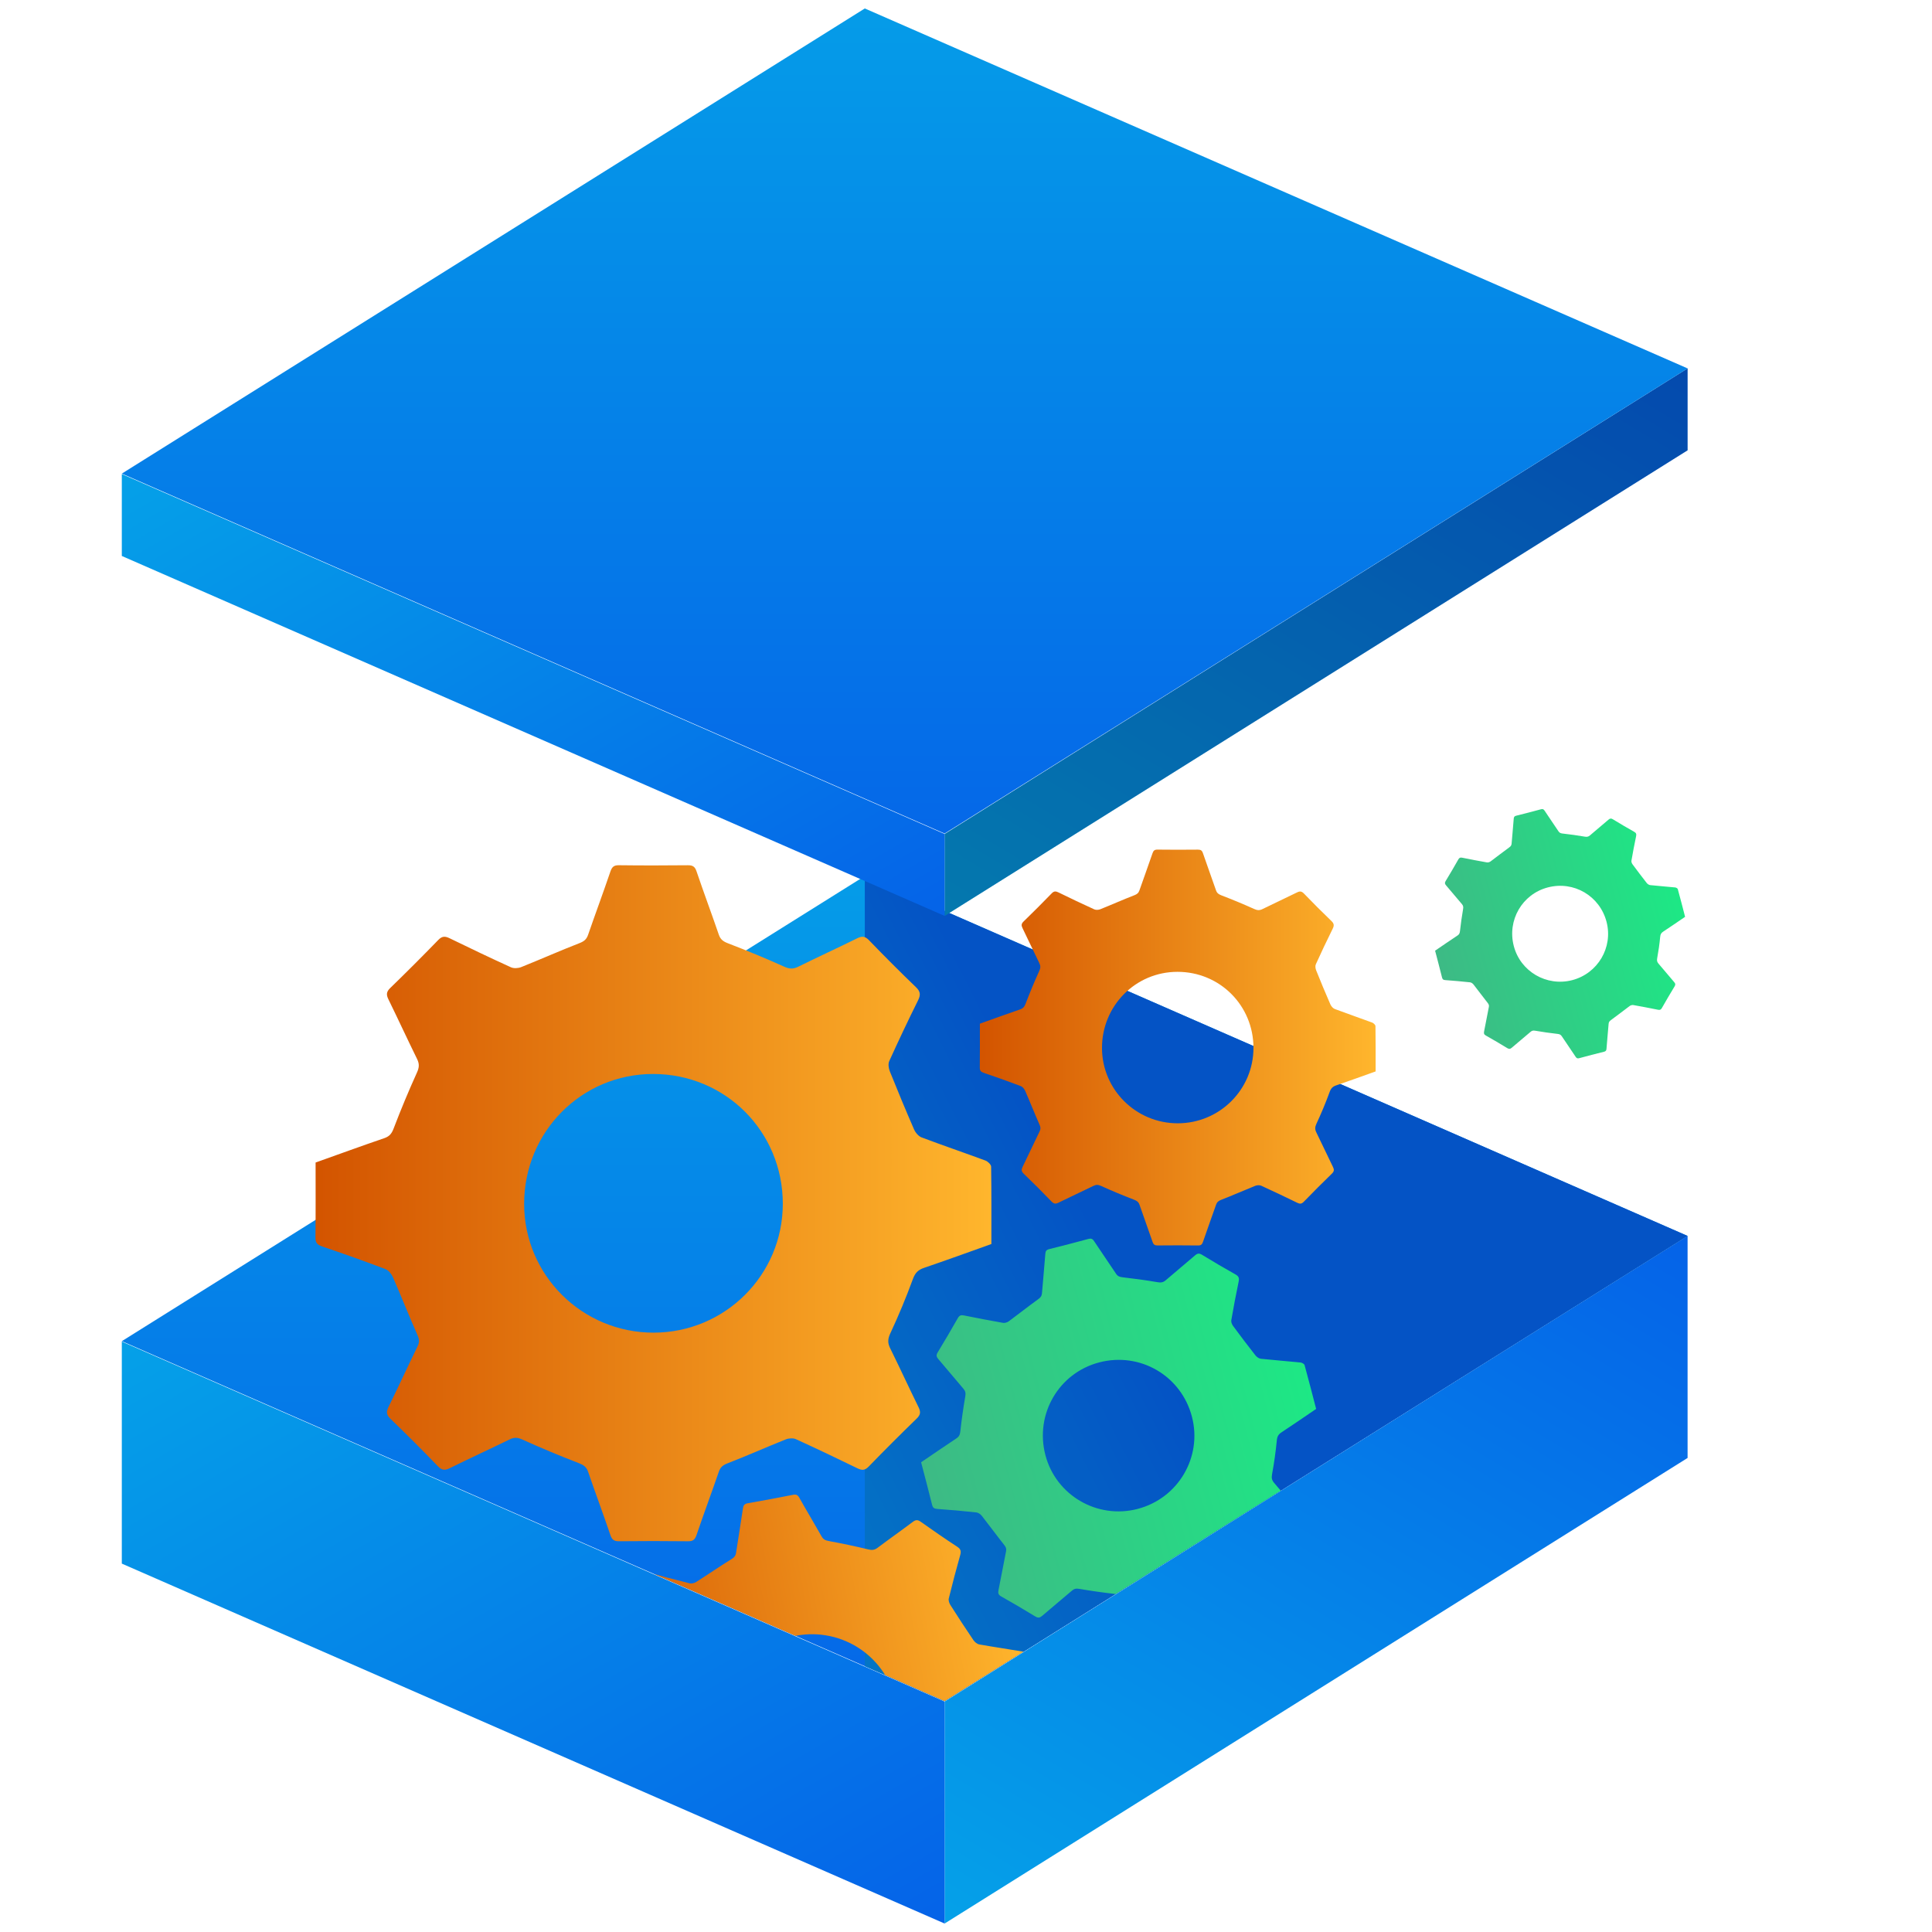 <?xml version="1.0" encoding="UTF-8"?><svg id="Layer_1" xmlns="http://www.w3.org/2000/svg" xmlns:xlink="http://www.w3.org/1999/xlink" viewBox="0 0 100 100"><defs><style>.cls-1{fill:url(#linear-gradient-2);}.cls-2{fill:url(#linear-gradient-6);}.cls-3{fill:url(#linear-gradient-11);}.cls-4{fill:url(#linear-gradient-10);}.cls-5{opacity:.15;}.cls-6{fill:url(#linear-gradient-5);}.cls-7{clip-path:url(#clippath);}.cls-8{fill:none;}.cls-9{fill:url(#linear-gradient-7);}.cls-10{fill:url(#linear-gradient-9);}.cls-11{fill:url(#linear-gradient-3);}.cls-12{fill:url(#linear-gradient);}.cls-13{opacity:.25;}.cls-14{fill:url(#linear-gradient-4);}.cls-15{fill:url(#linear-gradient-8);}.cls-16{fill:url(#linear-gradient-12);}</style><linearGradient id="linear-gradient" x1="55.189" y1="103.447" x2="81.303" y2="59.668" gradientUnits="userSpaceOnUse"><stop offset="0" stop-color="#05a1e8"/><stop offset="1" stop-color="#0562e8"/></linearGradient><linearGradient id="linear-gradient-2" x1="15.548" y1="63.638" x2="39.801" y2="105.628" xlink:href="#linear-gradient"/><linearGradient id="linear-gradient-3" x1="46.827" y1="41.026" x2="46.827" y2="92.611" xlink:href="#linear-gradient"/><linearGradient id="linear-gradient-4" x1="26.936" y1="76.689" x2="55.961" y2="62.107" xlink:href="#linear-gradient"/><linearGradient id="linear-gradient-5" x1="16.326" y1="62.283" x2="51.314" y2="62.283" gradientUnits="userSpaceOnUse"><stop offset="0" stop-color="#d35400"/><stop offset="1" stop-color="#ffb62d"/></linearGradient><linearGradient id="linear-gradient-6" x1="50.713" y1="54.221" x2="71.201" y2="54.221" xlink:href="#linear-gradient-5"/><linearGradient id="linear-gradient-7" x1="-236.177" y1="24.898" x2="-223.21" y2="24.898" gradientTransform="translate(296.785 -33.573) rotate(-14.577)" gradientUnits="userSpaceOnUse"><stop offset="0" stop-color="#3dba85"/><stop offset="1" stop-color="#1de885"/></linearGradient><clipPath id="clippath"><polygon class="cls-8" points="6.305 69.419 48.893 88.049 87.349 63.972 77.394 38.704 19.135 38.704 6.305 69.419"/></clipPath><linearGradient id="linear-gradient-8" x1="-268.595" y1="44.285" x2="-248.106" y2="44.285" xlink:href="#linear-gradient-7"/><linearGradient id="linear-gradient-9" x1="-203.246" y1="70.907" x2="-179.935" y2="70.907" gradientTransform="translate(217.316 -15.856) rotate(-10.588)" xlink:href="#linear-gradient-5"/><linearGradient id="linear-gradient-10" x1="56.791" y1="52.232" x2="79.67" y2="13.876" xlink:href="#linear-gradient"/><linearGradient id="linear-gradient-11" x1="17.145" y1="17.873" x2="38.184" y2="54.299" xlink:href="#linear-gradient"/><linearGradient id="linear-gradient-12" x1="46.827" y1="-3.878" x2="46.827" y2="47.706" xlink:href="#linear-gradient"/></defs><g><g><polygon class="cls-12" points="87.349 75.463 48.893 99.562 48.893 88.071 87.349 63.972 87.349 75.463"/><polygon class="cls-1" points="6.305 80.932 48.893 99.562 48.893 88.071 6.305 69.441 6.305 80.932"/><polygon class="cls-11" points="6.305 69.419 48.893 88.049 87.349 63.972 44.762 45.343 6.305 69.419"/></g><polygon class="cls-14" points="44.762 45.343 44.762 86.241 48.893 88.049 87.349 63.972 44.762 45.343"/><polygon class="cls-5" points="44.762 45.343 44.762 86.241 48.893 88.049 87.349 63.972 44.762 45.343"/></g><path class="cls-6" d="M16.333,60.173c1.196-.426,2.375-.857,3.562-1.263,.27-.093,.382-.243,.483-.508,.372-.974,.773-1.938,1.204-2.888,.118-.26,.13-.447,.008-.697-.504-1.027-.984-2.066-1.486-3.093-.115-.234-.11-.387,.091-.582,.843-.818,1.674-1.648,2.491-2.491,.196-.202,.348-.202,.582-.089,1.054,.513,2.111,1.019,3.178,1.504,.147,.067,.375,.053,.531-.009,1.008-.403,2-.846,3.011-1.238,.238-.092,.369-.194,.451-.431,.378-1.094,.782-2.18,1.155-3.276,.082-.239,.179-.332,.441-.328,1.188,.015,2.377,.013,3.565,.001,.247-.002,.367,.061,.452,.313,.371,1.097,.778,2.181,1.153,3.277,.088,.258,.236,.358,.483,.453,.973,.374,1.939,.772,2.889,1.201,.273,.124,.47,.142,.738,.009,1.012-.502,2.041-.97,3.053-1.472,.257-.127,.41-.109,.615,.103,.796,.825,1.605,1.637,2.431,2.431,.24,.231,.24,.405,.101,.686-.515,1.037-1.01,2.084-1.488,3.139-.065,.144-.032,.37,.031,.528,.404,1.007,.82,2.01,1.254,3.005,.073,.167,.23,.354,.392,.415,1.096,.414,2.206,.791,3.305,1.198,.123,.046,.29,.206,.292,.315,.02,1.329,.013,2.658,.013,4.005-1.171,.417-2.324,.838-3.486,1.233-.308,.105-.46,.26-.577,.58-.348,.952-.739,1.891-1.168,2.81-.137,.293-.143,.498-.007,.773,.5,1.013,.972,2.04,1.47,3.054,.116,.237,.104,.388-.095,.581-.842,.818-1.674,1.648-2.491,2.491-.198,.204-.351,.197-.583,.084-1.054-.513-2.112-1.019-3.179-1.504-.146-.067-.372-.052-.527,.01-1.007,.403-1.999,.846-3.011,1.238-.238,.092-.369,.194-.451,.431-.378,1.094-.782,2.18-1.155,3.276-.082,.239-.179,.331-.441,.328-1.188-.015-2.377-.013-3.565-.001-.247,.002-.367-.062-.452-.313-.371-1.097-.778-2.181-1.153-3.277-.088-.258-.236-.357-.483-.453-.986-.381-1.963-.786-2.925-1.223-.249-.113-.423-.119-.658-.004-1.028,.502-2.068,.979-3.094,1.486-.254,.126-.409,.117-.616-.098-.805-.835-1.626-1.656-2.461-2.461-.218-.21-.215-.366-.092-.617,.511-1.039,.993-2.092,1.502-3.133,.104-.212,.088-.364-.008-.58-.439-.992-.837-2.003-1.271-2.997-.073-.167-.228-.356-.389-.418-1.082-.41-2.173-.799-3.27-1.17-.256-.087-.353-.19-.35-.468,.015-1.287,.007-2.573,.007-3.88Zm17.495,8.805c3.697-.003,6.689-2.985,6.69-6.669,.001-3.745-2.977-6.722-6.72-6.72-3.703,.002-6.673,2.999-6.669,6.73,.003,3.68,3.003,6.662,6.699,6.659Z"/><path class="cls-2" d="M50.717,52.986c.7-.25,1.391-.502,2.086-.74,.158-.054,.224-.142,.283-.297,.218-.57,.453-1.135,.705-1.691,.069-.152,.076-.262,.004-.408-.295-.601-.576-1.21-.87-1.811-.067-.137-.065-.226,.053-.341,.494-.479,.98-.965,1.459-1.459,.115-.118,.204-.118,.341-.052,.617,.301,1.236,.597,1.861,.881,.086,.039,.219,.031,.311-.005,.59-.236,1.171-.496,1.763-.725,.14-.054,.216-.114,.264-.252,.222-.641,.458-1.276,.676-1.918,.048-.14,.105-.194,.258-.192,.696,.009,1.392,.008,2.088,.001,.145-.001,.215,.036,.265,.183,.217,.642,.456,1.277,.675,1.919,.052,.151,.138,.209,.283,.265,.57,.219,1.135,.452,1.692,.704,.16,.072,.275,.083,.432,.006,.593-.294,1.195-.568,1.788-.862,.15-.075,.24-.064,.36,.06,.466,.483,.94,.959,1.424,1.423,.141,.135,.141,.237,.059,.402-.301,.607-.592,1.221-.871,1.838-.038,.084-.019,.217,.018,.309,.236,.59,.48,1.177,.735,1.759,.043,.098,.134,.207,.229,.243,.642,.242,1.292,.463,1.935,.702,.072,.027,.17,.12,.171,.184,.012,.778,.008,1.557,.008,2.345-.686,.244-1.361,.491-2.041,.722-.181,.061-.269,.152-.338,.339-.204,.558-.433,1.108-.684,1.646-.08,.172-.084,.292-.004,.453,.293,.593,.569,1.195,.861,1.788,.068,.139,.061,.227-.056,.34-.493,.479-.98,.965-1.458,1.459-.116,.12-.206,.115-.341,.049-.617-.3-1.237-.597-1.861-.881-.086-.039-.218-.03-.309,.006-.59,.236-1.171,.496-1.763,.725-.14,.054-.216,.114-.264,.252-.222,.641-.458,1.276-.676,1.918-.048,.14-.105,.194-.258,.192-.696-.009-1.392-.008-2.088-.001-.145,.001-.215-.036-.265-.183-.217-.642-.456-1.277-.675-1.919-.052-.151-.138-.209-.283-.265-.577-.223-1.15-.46-1.713-.716-.146-.066-.248-.07-.385-.002-.602,.294-1.211,.574-1.812,.87-.149,.074-.239,.068-.361-.058-.472-.489-.952-.97-1.441-1.441-.128-.123-.126-.214-.054-.361,.299-.609,.582-1.225,.879-1.834,.061-.124,.051-.213-.005-.34-.257-.581-.49-1.173-.745-1.755-.043-.098-.133-.209-.228-.245-.634-.24-1.273-.468-1.915-.685-.15-.051-.207-.111-.205-.274,.009-.753,.004-1.507,.004-2.272Zm10.245,5.156c2.165-.002,3.917-1.748,3.917-3.905,0-2.193-1.743-3.937-3.935-3.935-2.168,.001-3.907,1.756-3.905,3.941,.002,2.155,1.759,3.901,3.923,3.899Z"/><path class="cls-9" d="M74.282,49.206c.389-.264,.772-.529,1.16-.785,.088-.058,.114-.123,.126-.227,.043-.384,.097-.767,.162-1.148,.018-.104,.005-.173-.062-.251-.277-.321-.545-.649-.822-.971-.063-.073-.076-.128-.022-.217,.226-.372,.447-.747,.661-1.126,.051-.091,.106-.105,.2-.086,.426,.086,.852,.169,1.28,.243,.059,.01,.139-.016,.189-.053,.324-.239,.638-.49,.965-.725,.077-.055,.114-.104,.122-.197,.034-.428,.077-.855,.109-1.283,.007-.093,.033-.136,.127-.159,.428-.105,.854-.217,1.279-.332,.088-.024,.137-.012,.191,.07,.235,.359,.483,.71,.719,1.068,.056,.084,.118,.106,.216,.117,.384,.043,.767,.096,1.148,.161,.109,.019,.182,.007,.266-.065,.316-.275,.641-.538,.958-.813,.08-.07,.137-.078,.23-.02,.362,.222,.728,.437,1.099,.645,.108,.06,.124,.123,.1,.237-.088,.42-.168,.842-.241,1.265-.01,.058,.023,.136,.06,.186,.239,.324,.482,.645,.73,.961,.042,.053,.115,.106,.179,.112,.432,.046,.865,.078,1.297,.121,.049,.005,.123,.047,.134,.086,.131,.475,.253,.952,.378,1.435-.381,.259-.755,.517-1.135,.767-.101,.066-.141,.136-.153,.262-.036,.374-.089,.747-.157,1.117-.022,.118-.005,.192,.07,.278,.274,.317,.539,.641,.812,.958,.064,.074,.073,.129,.02,.217-.226,.372-.447,.747-.661,1.126-.052,.092-.108,.103-.201,.084-.426-.086-.852-.168-1.28-.243-.059-.01-.138,.016-.188,.053-.324,.239-.638,.49-.965,.725-.077,.055-.114,.104-.121,.197-.034,.428-.077,.855-.109,1.283-.007,.093-.033,.136-.128,.159-.428,.105-.854,.217-1.279,.332-.088,.024-.137,.012-.191-.07-.235-.359-.483-.71-.719-1.068-.056-.084-.118-.106-.216-.117-.389-.045-.777-.099-1.163-.166-.1-.017-.163-.003-.236,.06-.322,.276-.65,.544-.971,.821-.08,.069-.136,.08-.23,.022-.367-.224-.738-.442-1.112-.653-.098-.055-.111-.111-.091-.213,.086-.42,.161-.843,.246-1.264,.017-.086-.003-.139-.057-.207-.25-.315-.487-.64-.736-.957-.042-.053-.115-.107-.179-.113-.427-.046-.854-.084-1.282-.115-.1-.007-.144-.035-.169-.135-.115-.463-.238-.924-.36-1.392Zm7.096,1.526c1.326-.346,2.121-1.695,1.777-3.016-.349-1.343-1.695-2.134-3.037-1.784-1.328,.346-2.114,1.698-1.764,3.036,.344,1.32,1.699,2.109,3.024,1.764Z"/><g class="cls-7"><path class="cls-15" d="M47.674,75.689c.615-.418,1.22-.835,1.833-1.241,.14-.092,.181-.194,.199-.359,.067-.607,.153-1.212,.257-1.814,.029-.165,.008-.273-.098-.396-.437-.508-.862-1.026-1.298-1.534-.1-.116-.119-.203-.034-.343,.357-.588,.706-1.181,1.045-1.779,.081-.143,.168-.166,.317-.136,.673,.136,1.347,.266,2.023,.384,.093,.016,.22-.025,.299-.083,.512-.377,1.008-.774,1.524-1.145,.121-.087,.18-.164,.192-.311,.053-.676,.122-1.351,.172-2.027,.011-.148,.053-.214,.201-.251,.676-.167,1.349-.343,2.021-.525,.14-.038,.217-.019,.302,.111,.372,.567,.763,1.121,1.136,1.687,.088,.133,.186,.168,.341,.185,.607,.069,1.213,.152,1.814,.255,.173,.03,.287,.011,.42-.103,.499-.434,1.014-.851,1.513-1.284,.127-.11,.216-.122,.364-.032,.573,.35,1.151,.691,1.736,1.019,.17,.095,.196,.194,.158,.374-.139,.664-.265,1.33-.38,1.998-.016,.091,.036,.215,.095,.295,.377,.512,.761,1.018,1.154,1.518,.066,.084,.182,.167,.283,.178,.682,.073,1.367,.123,2.05,.192,.077,.008,.195,.074,.212,.136,.207,.75,.399,1.504,.598,2.268-.602,.409-1.194,.817-1.794,1.212-.159,.105-.222,.215-.241,.413-.057,.591-.14,1.181-.248,1.765-.034,.186-.007,.303,.11,.439,.433,.501,.852,1.013,1.283,1.514,.101,.117,.116,.204,.032,.343-.357,.588-.706,1.181-1.044,1.779-.082,.145-.17,.163-.318,.133-.673-.135-1.347-.266-2.023-.384-.093-.016-.219,.026-.297,.084-.511,.377-1.008,.774-1.524,1.145-.121,.087-.18,.164-.192,.311-.053,.676-.122,1.351-.172,2.027-.011,.148-.053,.214-.201,.251-.676,.167-1.349,.343-2.021,.525-.14,.038-.217,.019-.302-.111-.372-.567-.763-1.121-1.136-1.687-.088-.133-.186-.168-.341-.185-.615-.071-1.228-.156-1.838-.262-.158-.027-.257-.005-.374,.095-.508,.436-1.028,.86-1.534,1.298-.126,.109-.214,.126-.364,.035-.579-.354-1.165-.699-1.758-1.032-.155-.087-.176-.176-.143-.336,.136-.664,.255-1.332,.389-1.997,.028-.135-.004-.219-.09-.328-.395-.498-.769-1.012-1.162-1.511-.066-.084-.182-.168-.282-.179-.674-.073-1.35-.133-2.026-.181-.158-.011-.228-.055-.267-.213-.181-.731-.375-1.459-.568-2.2Zm11.213,2.411c2.095-.547,3.351-2.678,2.809-4.765-.551-2.122-2.678-3.371-4.799-2.818-2.098,.547-3.34,2.683-2.788,4.797,.544,2.085,2.684,3.333,4.778,2.787Z"/><path class="cls-10" d="M30.306,89.807c.731-.426,1.45-.852,2.178-1.264,.166-.094,.22-.206,.254-.391,.124-.683,.269-1.364,.435-2.038,.045-.185,.03-.309-.08-.457-.456-.611-.897-1.232-1.352-1.844-.104-.139-.12-.24-.012-.392,.452-.639,.894-1.284,1.326-1.936,.104-.156,.203-.175,.37-.129,.753,.207,1.508,.409,2.266,.596,.105,.026,.252-.011,.346-.071,.611-.387,1.206-.799,1.821-1.179,.145-.09,.218-.172,.242-.337,.114-.763,.245-1.523,.355-2.287,.024-.167,.077-.239,.248-.269,.78-.136,1.558-.283,2.335-.436,.161-.032,.248-.005,.334,.149,.377,.673,.777,1.333,1.156,2.005,.089,.158,.198,.205,.372,.237,.683,.126,1.364,.268,2.039,.433,.194,.047,.325,.036,.485-.084,.601-.453,1.218-.885,1.819-1.338,.153-.115,.255-.122,.416-.008,.622,.443,1.251,.876,1.89,1.294,.186,.122,.207,.236,.15,.437-.21,.742-.406,1.489-.59,2.238-.025,.102,.024,.246,.085,.342,.388,.61,.783,1.216,1.189,1.814,.068,.1,.194,.204,.307,.224,.769,.137,1.542,.248,2.311,.38,.086,.015,.215,.099,.23,.171,.176,.868,.334,1.739,.499,2.622-.716,.416-1.42,.833-2.132,1.234-.189,.106-.269,.227-.307,.45-.111,.666-.253,1.329-.421,1.983-.054,.209-.033,.344,.09,.507,.451,.602,.886,1.217,1.337,1.82,.105,.141,.115,.241,.009,.392-.452,.639-.894,1.284-1.326,1.937-.105,.158-.206,.172-.371,.126-.753-.207-1.508-.409-2.266-.596-.104-.026-.25,.012-.344,.071-.61,.388-1.206,.799-1.82,1.179-.145,.09-.218,.172-.242,.337-.114,.763-.245,1.523-.355,2.287-.024,.167-.077,.239-.249,.269-.78,.136-1.558,.283-2.335,.436-.162,.032-.248,.005-.334-.149-.377-.673-.777-1.333-1.156-2.005-.089-.158-.198-.205-.372-.237-.692-.129-1.382-.274-2.066-.442-.177-.044-.292-.026-.432,.078-.611,.455-1.234,.895-1.844,1.352-.151,.113-.253,.126-.415,.011-.63-.448-1.267-.886-1.913-1.31-.169-.111-.186-.213-.136-.393,.207-.743,.394-1.492,.6-2.235,.042-.152,.013-.249-.076-.379-.409-.596-.793-1.209-1.2-1.807-.068-.101-.193-.205-.306-.226-.759-.136-1.521-.258-2.285-.366-.178-.025-.255-.081-.287-.263-.148-.844-.311-1.686-.471-2.542Zm12.535,3.624c2.421-.455,4.015-2.774,3.565-5.186-.458-2.453-2.772-4.038-5.223-3.578-2.425,.455-4.003,2.781-3.544,5.224,.453,2.41,2.782,3.995,5.203,3.541Z"/></g><g><polygon class="cls-4" points="87.349 23.308 48.893 47.407 48.893 43.167 87.349 19.068 87.349 23.308"/><polygon class="cls-13" points="87.349 23.308 48.893 47.407 48.893 43.167 87.349 19.068 87.349 23.308"/><polygon class="cls-3" points="6.305 28.777 48.893 47.407 48.893 43.167 6.305 24.537 6.305 28.777"/><polygon class="cls-16" points="6.305 24.514 48.893 43.144 87.349 19.068 44.762 .438 6.305 24.514"/></g></svg>